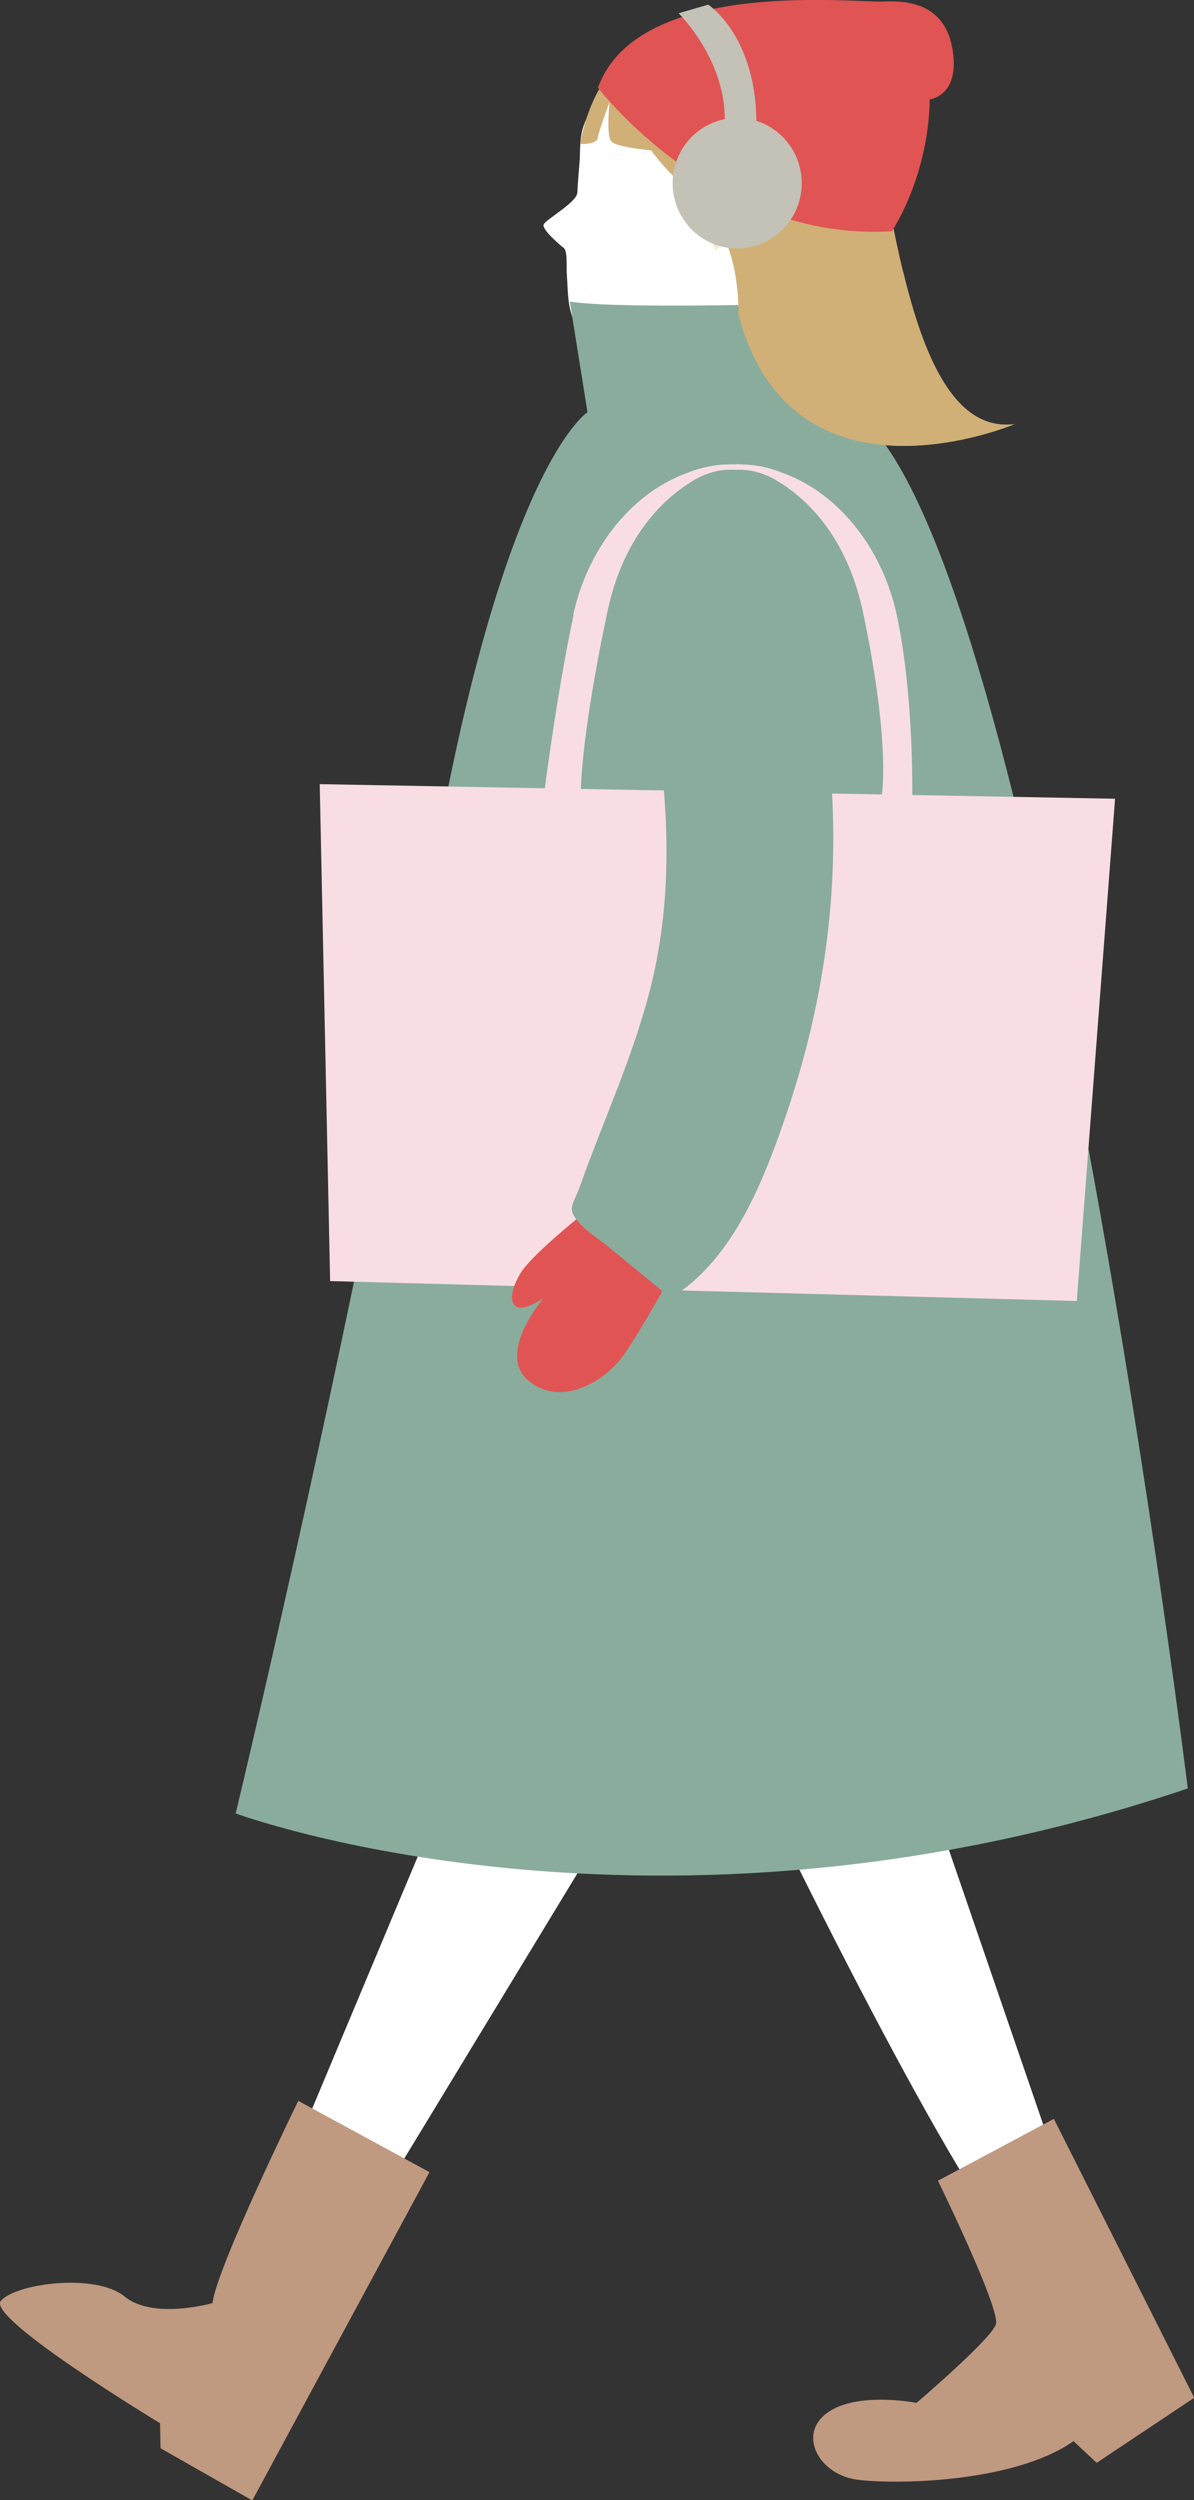 <?xml version="1.0" encoding="UTF-8"?><svg id="b" xmlns="http://www.w3.org/2000/svg" viewBox="0 0 54 113"><rect x="0" y="0" width="54" height="113" fill="#333333" stroke="none"/><defs><style>.d{fill:#e05454;}.e{fill:#f8dee2;}.f{fill:#bf9980;}.g{fill:#edeef2;}.h{fill:#c4c1b6;}.i{fill:#fbe7cf;}.j{fill:#8aac9c;}.k{fill:#fff;}.l{fill:#d0b077;}</style></defs><g id="c"><polygon class="k" points="27.03 83.16 16.83 99.95 13.1 97.73 19.71 81.96 27.03 83.16"/><path class="k" d="M27.2,15.65c-.28-.1-.54-.26-.78-.5-.81-.8-.71-1.8-.79-2.85-.01-.19.04-.96-.13-1.09-.12-.09-1.02-.84-.91-1.07.11-.23,1.5-1,1.52-1.43.02-.43.11-1.5.11-1.5.02-.53,0-1,.17-1.51.17-.49.44-.94.77-1.33,1.54-1.84,4.26-2.88,6.51-1.75.99.49,1.76,1.35,2.42,2.25.55.74.71,1.57.81,2.49.09.85.16,1.69-.18,2.47-.47,1.07-1.07,2.06-1.68,3.06.61.87,1.24,1.72,1.86,2.58l-5.09,3.6s-1.19-1.74-1.81-2.6c-.41-.57-1.02-.63-1.66-.63-.41,0-.8-.04-1.15-.18Z"/><path class="l" d="M28.45,2.57c.18-.11.34-.16.49-.17,1.53-1.08,4.22-2.37,6.89-.82l.64.47s2.35.12,3.29,4.9c.94,4.78,2.05,12.73,6.12,12.22,0,0-10.08,4.27-12.49-4.99,0,0,.23-3.64-2.22-5.58-.68-.54-1.25-1.17-1.72-1.8-.63-.07-1.64-.2-1.8-.41-.25-.3-.08-1.78-.08-1.78,0,0-.5,1.33-.54,1.63-.04.3-.79.27-.79.27,0,0,.41-2.87,2.21-3.93Z"/><path class="k" d="M42.35,81.96l6.6,19.21s-.24,1.35-2.18,1.22-11.17-19.01-11.17-19.01l6.75-1.42Z"/><path class="j" d="M39.41,13.63s-11.1.41-13.64,0l.8,5s-3.88,2.43-7.09,21.2c-3.21,18.77-8.82,42.13-8.82,42.13,0,0,18.94,7.02,43.06-1.13,0,0-6.55-53.01-14.31-61.52l1.2-5.67h-1.2Z"/><path class="i" d="M31.34,8.75l1,2.55s1.52-.84.92-2.03c-.52-1.04-1.93-.52-1.93-.52Z"/><path class="d" d="M40.33,10.46s1.65-2.41,1.72-5.97c0,0,1.35-.14,1.04-2.19-.31-2.05-1.88-2.29-3.12-2.23-1.25.06-10.4-1-12.68,3.34-.14.27-.25.55-.25.55,0,0,5.33,6.99,13.29,6.49Z"/><path class="h" d="M30.42,8.28c0,1.63,1.31,2.95,2.92,2.95s2.92-1.32,2.92-2.95-1.31-2.95-2.92-2.95c-1.61,0-2.92,1.32-2.92,2.95Z"/><path class="h" d="M34.21,5.47c-.05-3.89-2.18-5.26-2.18-5.26l-1.34.39s2.09,2.03,2.09,4.79l1.43.08Z"/><path class="f" d="M47.65,95.77l-5.23,2.79s2.84,5.81,2.62,6.49c-.22.68-3.59,3.55-3.59,3.55,0,0-2.69-.53-4.04.45-1.35.98-.37,2.79,1.35,3.02,1.72.23,7.1.15,9.79-1.74l1.05.98,4.41-2.94-6.35-12.61Z"/><path class="f" d="M19.42,98.17l-5.93-3.22s-3.68,7.51-3.88,9.14c0,0-2.67.77-3.98-.3-1.31-1.07-4.92-.59-5.59.2-.67.78,7.2,5.53,7.2,5.53l.02,1.13,4.15,2.36,8.01-14.83Z"/><path class="g" d="M43.33,37.18l-20.87-.8-1.4,12.41s-.27,4.3,3.86,5.55c4.13,1.25,14.51.84,14.51.84,0,0,4.26-1.4,4.26-4.8,0-3.39-.37-13.2-.37-13.2Z"/><polygon class="e" points="50.43 36.1 14.46 35.44 14.93 57.9 48.7 58.8 50.43 36.1"/><path class="e" d="M25.92,27.81c.59-2.75,2.43-5.46,5.2-6.45h0s.83-.37,1.87-.37c.06,0,.12-.01.18-.02,0,0-.03,0-.08.02.05,0,.1,0,.15,0,.05,0,.1,0,.15,0-.05-.01-.08-.02-.08-.02.06,0,.12.01.18.02,1.04,0,1.87.37,1.87.37h0c2.77.99,4.62,3.7,5.2,6.45.77,3.6.7,8.13.7,8.13l-1.38-.03s.41-2.23-.84-8.2c-.65-3.08-2.15-4.77-3.45-5.69-.06-.05-.12-.08-.18-.12-.14-.09-.27-.17-.4-.25-.59-.32-1.14-.43-1.64-.42h0s-.08,0-.12,0c-.04,0-.08,0-.12,0h0c-.49-.02-1.04.09-1.64.41-.13.07-.27.16-.4.25-.06.04-.12.08-.18.12-1.3.92-2.81,2.61-3.45,5.69-1.26,5.97-1.19,8.23-1.19,8.23h-1.67s.57-4.53,1.34-8.13Z"/><path class="d" d="M26.2,55s-2.24,1.79-2.69,2.59c-.45.8-.47,1.36-.09,1.49.38.13,1.17-.42,1.17-.42,0,0-2.17,2.53-.68,3.75,1.49,1.22,3.47,0,4.29-1.16.81-1.16,2.01-3.35,2.01-3.35l-4.01-2.9Z"/><path class="j" d="M29.03,28.81c.96,5.19,1.7,10.34.46,15.55-.77,3.22-2.17,6.18-3.27,9.28-.3.83-.61.96-.04,1.61.39.44.97.8,1.42,1.17.91.75,1.83,1.49,2.73,2.25,2.71-1.66,4.08-5,5.09-7.89,2.01-5.76,2.72-11.47,1.98-17.53"/><path class="l" d="M33.24,12.29h7.61c.91,3.76,2.3,7.23,5.03,6.88,0,0-10.08,4.27-12.49-4.99,0,0,.05-.82-.16-1.89Z"/></g></svg>
